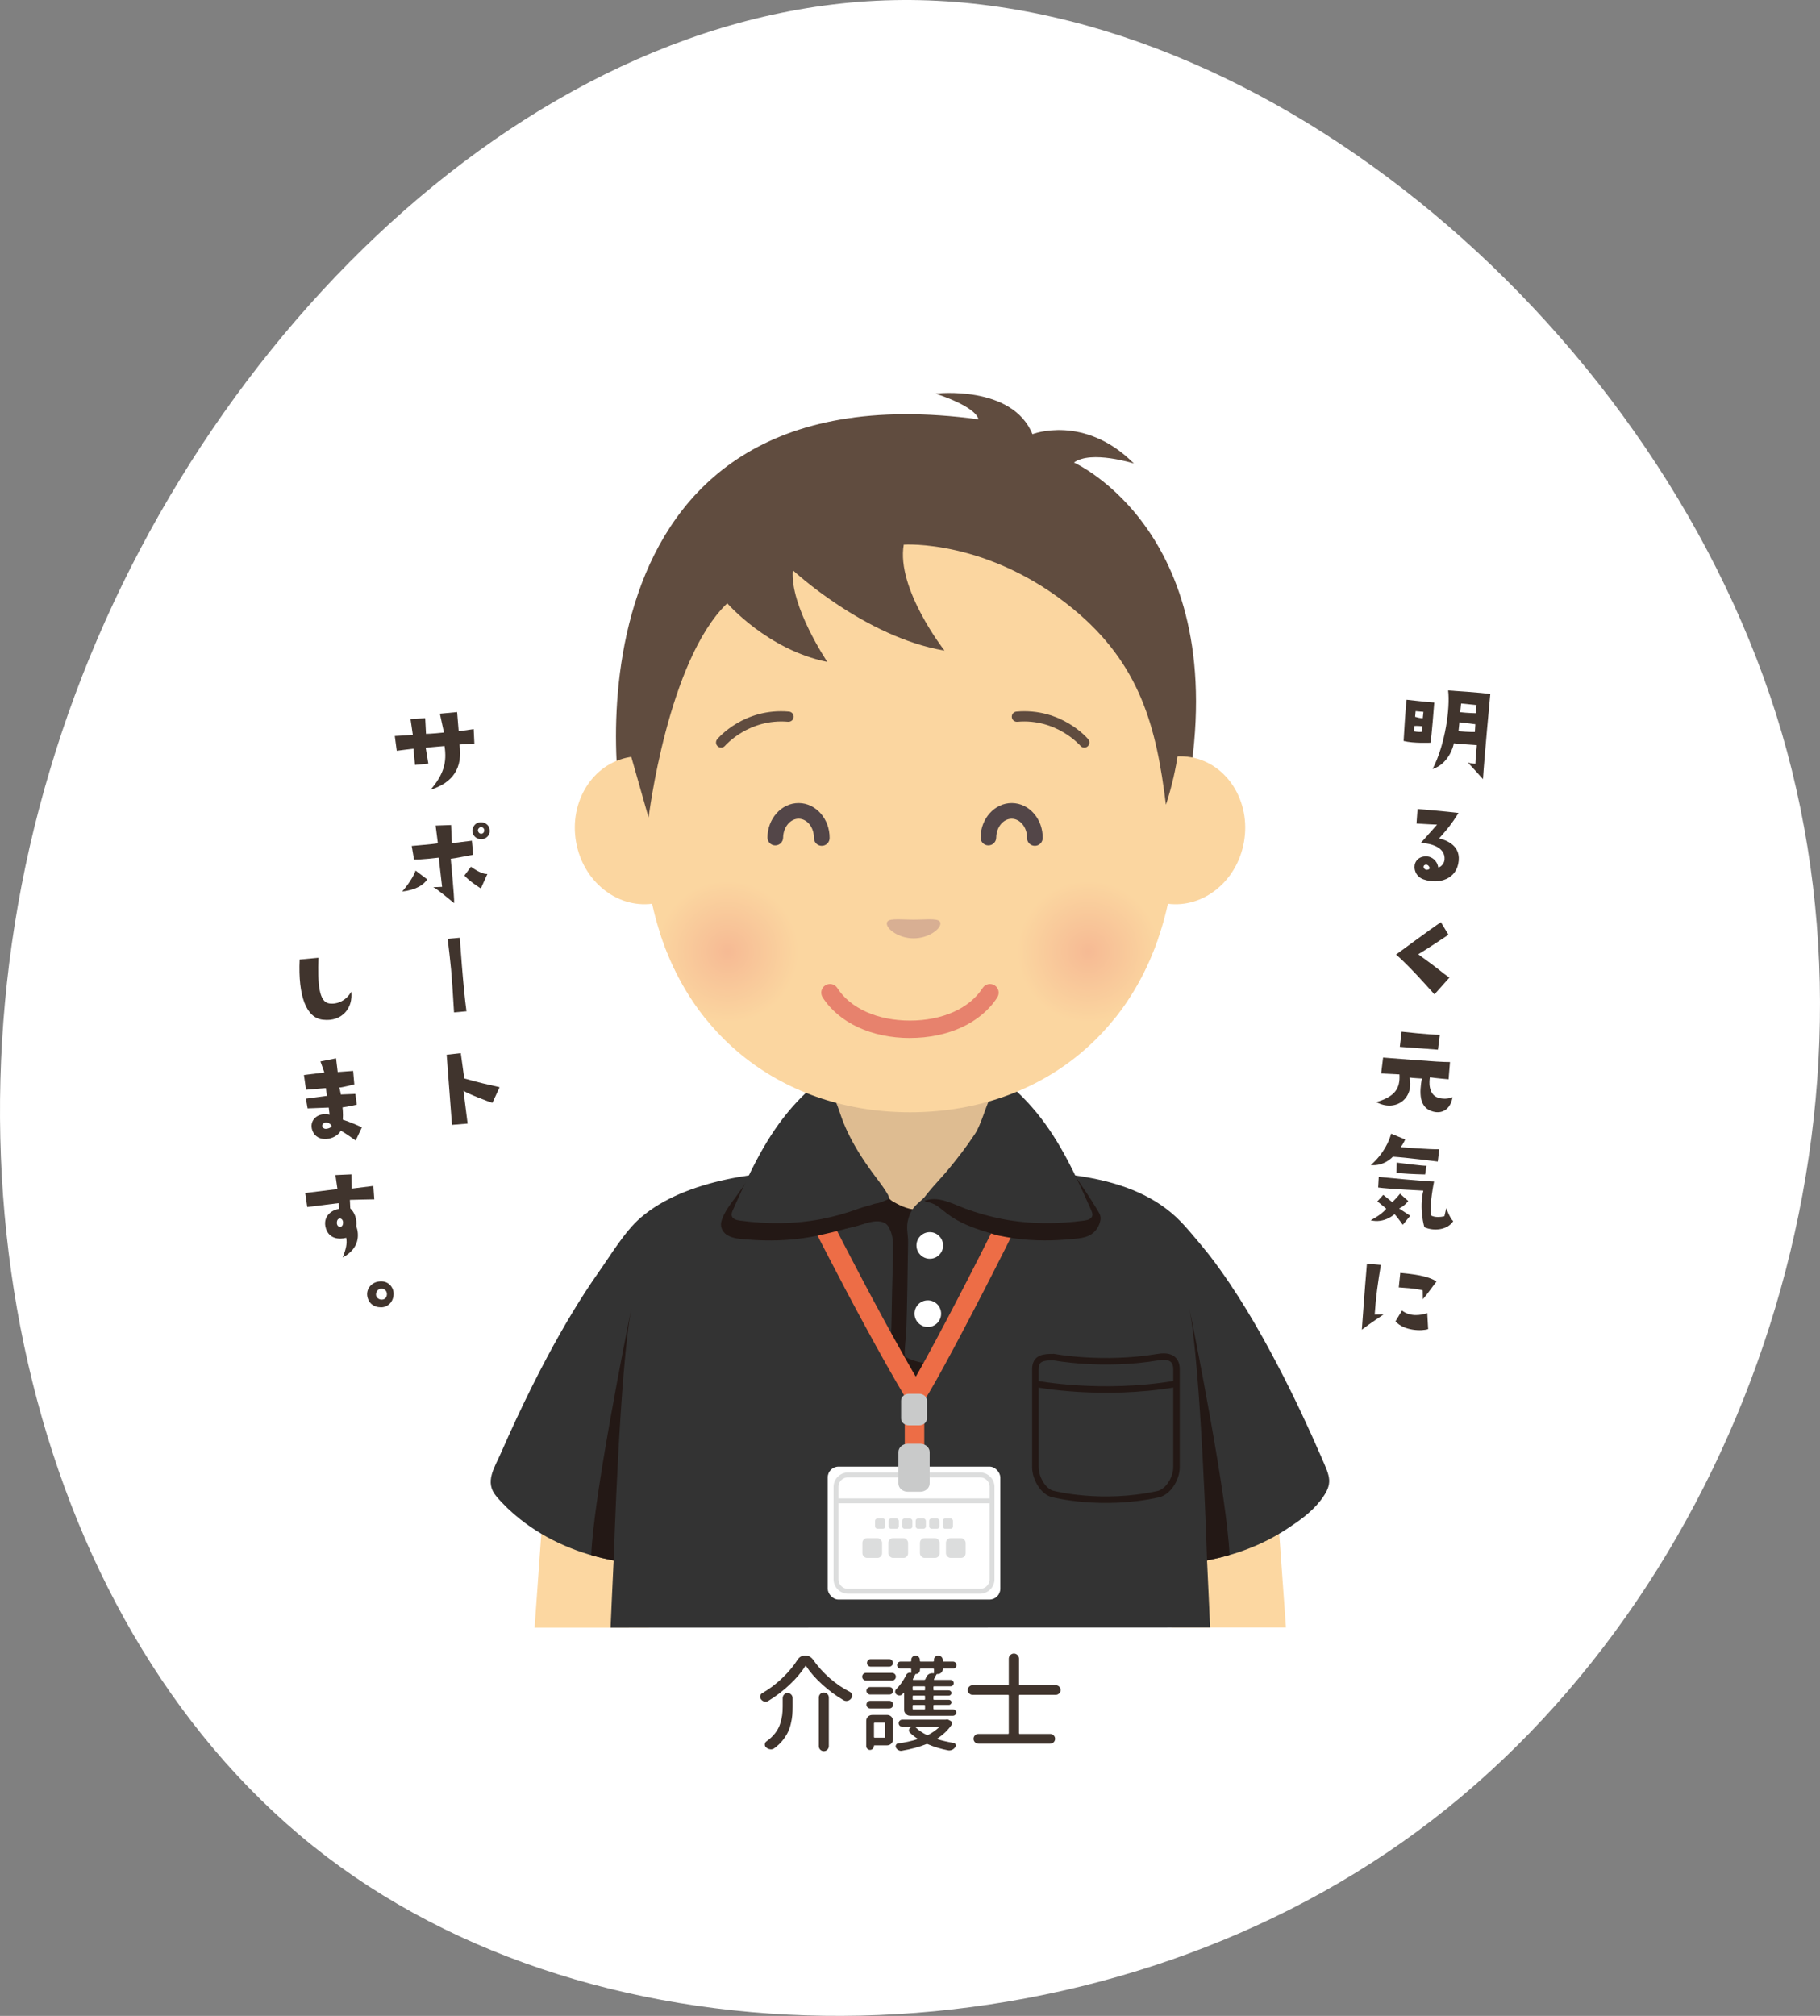 <?xml version="1.0" encoding="UTF-8"?>
<svg xmlns="http://www.w3.org/2000/svg" xmlns:xlink="http://www.w3.org/1999/xlink" viewBox="0 0 560 620">
  <rect x="0" y="0" width="560" height="620" fill="#808080" stroke="none"/>
  <defs>
    <style>
      .cls-1 {
        fill: #c9caca;
      }

      .cls-2 {
        fill: #40342d;
      }

      .cls-3 {
        fill: #231815;
      }

      .cls-4, .cls-5 {
        fill: #333;
      }

      .cls-6 {
        fill: #40342d;
      }

      .cls-7 {
        fill: #fff;
      }

      .cls-8 {
        stroke: #dcdddd;
        stroke-width: 1.5px;
      }

      .cls-8, .cls-9 {
        stroke-linecap: round;
        stroke-linejoin: round;
      }

      .cls-8, .cls-9, .cls-10 {
        fill: none;
      }

      .cls-11 {
        fill: #534648;
      }

      .cls-12 {
        fill: #e7826d;
      }

      .cls-9 {
        stroke: #ed6d46;
        stroke-width: 6px;
      }

      .cls-13 {
        fill: url(#radial-gradient);
      }

      .cls-14 {
        fill: #debc91;
      }

      .cls-15 {
        fill: #fcd7a1;
      }

      .cls-10, .cls-5 {
        stroke: #231815;
        stroke-miterlimit: 10;
        stroke-width: 2px;
      }

      .cls-16 {
        fill: url(#radial-gradient-2);
      }

      .cls-17 {
        fill: #136eab;
      }

      .cls-18 {
        fill: #fbd6a0;
      }

      .cls-19 {
        fill: #dcdddd;
      }

      .cls-20 {
        fill: #d8af93;
      }

      .cls-21 {
        fill: #604c3f;
      }
    </style>
    <radialGradient id="radial-gradient" cx="223.78" cy="292.76" fx="223.78" fy="292.76" r="21.85" gradientTransform="translate(.09 -.08)" gradientUnits="userSpaceOnUse">
      <stop offset="0" stop-color="#f6ba94"></stop>
      <stop offset="1" stop-color="#fbd6a0"></stop>
    </radialGradient>
    <radialGradient id="radial-gradient-2" cx="334.75" fx="334.75" r="21.85" xlink:href="#radial-gradient"></radialGradient>
  </defs>
  <g id="_レイヤー_3" data-name="レイヤー 3">
    <path class="cls-7" d="M548.22,225.34c36.15,123.63-13.61,265.4-112.2,337.95-98.59,72.55-246,75.9-335.67,7.64C10.2,502.2-22.19,361.86,15.37,236.8,52.46,111.74,159.97,2.43,274.99.04c114.55-2.39,237.08,102.15,273.23,225.3Z"></path>
  </g>
  <g id="_レイヤー_2" data-name="レイヤー 2">
    <g>
      <g>
        <path class="cls-6" d="M431.88,227.88s.65-11.43.93-12.67c0,0,7.24.81,8.5.85,0,0-.84,11.21-1.19,12.37,0,0-5.22.25-8.24-.54ZM435.02,224.92s1.38.3,2.45.14l.15-1.71s-1.81-.16-2.45-.07l-.14,1.64ZM435.42,220.46c1.33.43,2.35.45,2.35.45l.21-1.98-2.41-.21-.15,1.74ZM440.79,236.53c3.93-7.56,5.44-18.85,4.79-24.18,0,0,11.25.7,12.97,1.13,0,0-1.87,19.76-2.25,26.16,0,0-3.33-3.77-4.65-5.08,0,0,1.62.35,2.32.34.12-3.33.39-4.46.43-5.73,0,0-6.39-.42-7.08-.55-.09,1.01-1.68,6.35-6.52,7.9ZM448.77,224.89c3.38.3,5.04.23,5.04.23l.14-2.38-4.9-.6-.28,2.75ZM449.31,219.04c2.19.26,4.75.31,4.75.31l.25-2.51-4.74-.48-.27,2.68Z"></path>
        <path class="cls-6" d="M448.84,264.66c-.51,5.79-6.09,7.41-10.74,5.84-2.7-.9-3.24-3.59-2.65-5.05.46-1.22,1.78-2.3,3.97-2.01,1,.16,2.72,1.01,3.12,3.33.74-.04,1.82-1.11,1.93-2.36.33-3.73-4.02-5.03-7.28-5.17l4.99-5.61s-4.76-.21-6.33-.34l.32-4.47s9.1.76,12.61,1.21c-2.17,3.46-3.42,4.97-5.99,7.84,1.48.34,6.49,1.73,6.05,6.78ZM439.92,267c-.08-.36-.35-.8-.72-.98-.58-.23-1.24.07-1.18.63s.5.75.74.84c.76.14,1.19-.32,1.17-.5Z"></path>
        <path class="cls-6" d="M441.37,305.84s-8.05-9.17-11.82-12.24c0,0,11.01-8.14,13.8-9.97l2.33,3.86s-7.87,5.25-9.31,6c8.26,5.99,6.32,4.88,9.59,7.2l-4.6,5.15Z"></path>
        <path class="cls-6" d="M446.93,337.42c-.45,3.12-2.64,5.32-5.94,4.47-4.54-1.17-4.22-6.03-3.5-10.18,0,0-2.87-.15-3.77-.3,1.38,6.73-4.55,10.64-10.22,7.54,5.7-1.68,7.36-4.17,7.1-8.51,0,0-3.57-.17-5.63-.28l.6-4.9c4.4.31,17.02,1.42,20.58,1.38l-.43,5.3s-3.46-.27-5.74-.61c-.18.9-.71,5.31,2.61,6.31,1.95.59,3.86.09,4.34-.22ZM443.02,318.25l-.58,4.59s-7.37-.54-11.73-.88l.55-4.66s8.46.95,11.76.96Z"></path>
        <path class="cls-6" d="M431.62,376.7s-1.62-2.32-2.52-3.28c0,0-3.14,2.96-7.37,1.88,0,0,3.38-1.67,4.81-3.55,0,0-1.3-1.17-2.75-2.24l1.83-2.02s1.9,1.54,2.79,2.25c0,0,1.66-1.68,2.37-2.6l2.54,2.26s-1.23,1.58-2.83,2.28l3.42,2.23-2.28,2.79ZM428.03,348.66l4.34,1.79s-.57,1.29-1.37,2.38c0,0,9.63.77,11.86.62l-.47,3.79s-9.83-1.25-13.82-1.49c0,0-2.62,3-6.79,2.57,3.91-3.38,5.71-7.44,6.25-9.64ZM437.95,366.19s-11.12-.55-13.9-.97l.18-3.25s14.7,1.43,17.02,1.42c0,0-1.51,7.21-.91,10.43,0,0,1.22.88,4.09.25l.57-2.48s1.16,3.19,2.15,3.98c-1.83,2.83-6.11,3.12-8.88,1.86,0,0-1.69-5.56-.32-11.24ZM429.75,357.56s8.2,1.07,9.16.98l-.41,2.67q-5.44-.12-8.81-.49l.07-3.16Z"></path>
        <path class="cls-6" d="M419.03,408.97s.88-12.43,1.56-20.28l4.29.34c-.89,5.3-1.53,9.81-1.9,15.29l2.78-.07s-4.29,2.82-6.74,4.72ZM429.38,406.37l2.01-3.3c2.37,1.86,5.49,1.57,7.77.79l.27,4.91c-1.81.65-7.43.62-10.05-2.39ZM430.85,391.49c3.83.37,8.57.86,11.15,2.66-1.5,1.91-2.76,3.8-4.2,5.43l-.04-2.74c-3.03-.69-5.45-.72-7.37-.89l.46-4.46Z"></path>
      </g>
      <g>
        <path class="cls-6" d="M122.08,230.91l-.61-4.55s3.32-.15,5.55-.38l-.7-4.82,4.51-.29.25,4.83s1.69,0,5.52-.41l-1.25-5.79,5.3-.5s.42,5.23.48,5.9l4.62-.65.21,4.44s-2.1.11-4.58.29c1.01,7.12-1.89,11.69-8.9,13.92,4.11-4.79,5.05-8.49,4.3-13.45,0,0-3.98.31-5.79.54l.81,4.88-4.11.39-.47-4.98s-4.21.47-5.14.63Z"></path>
        <path class="cls-6" d="M123.76,274.19s3.2-3.62,4.11-6.44l3.58,2.71c-1.02,1.6-3.3,3.24-7.68,3.73ZM145.61,262.89s-6.08,1.2-6.92,1.24c0,0,1.14,11.78,1.05,13.65,0,0-5.42-4.55-6.44-4.92,0,0,1.89-.03,2.73-.1l-1.03-8.98s-5.63.7-7.61.56l-.71-4.15s7.15-.62,8.05-.81l-.69-5.46,4.76-.17.24,5.57,6.15-.75.41,4.32ZM144.92,266.57s3.01,2.34,5.04,2.23l-2,4.46s-3.68-2.31-5.06-3.98l2.01-2.71ZM150.66,255.88c-.15,1.52-1.83,2.73-3.69,2.01-1.57-.67-1.93-2.36-1.39-3.43.89-1.87,2.7-1.64,3.39-1.39,1.56.6,1.75,1.88,1.69,2.8ZM148.43,254.49c-.44-.17-.92-.09-1.26.46-.31.52.08,1.29.65,1.45.64.12,1.17-.24,1.17-1.05.02-.21-.1-.69-.57-.86Z"></path>
        <path class="cls-6" d="M139.7,311.37c-.79-13.49-.95-14.01-1.95-22.63l3.73-.33s1.01,15.16,2.05,22.62l-3.83.34Z"></path>
        <path class="cls-6" d="M151.51,339.18c-1.08-.29-7.66-2.81-8.9-3.72l1.27,10.11s-3.32.25-4.81.39c0,0-.8-10.75-1.64-21.57l4.35-.49,1.07,7.78c4.97,1.43,6.94,1.78,10.88,2.7l-2.22,4.8Z"></path>
        <path class="cls-6" d="M97.99,294.57c-.28,8,.13,13.59,3.3,14.05,2.67.4,5.42-1.11,6.78-3.62.64,4.9-2.77,9.31-8.63,8.63-5.17-.46-7.76-7.23-7.24-18.52l5.79-.54Z"></path>
        <path class="cls-6" d="M94.12,337.91s5.59-.74,6.49-.88l-.35-2.39s-5.13.45-6.1.53l-.64-4.55,6.29-.76-1.21-3.41,4.8-.95.51,4.21,4.75-.35.36,4.15s-3.88,1.01-4.62.97c0,0,.42,1.54.47,2.14l4.48-.18.43,3.3s-2.89.67-4.39.84c0,0,.23,1.84.09,3.79,0,0,2.78.85,5.86,2.37l-1.9,4.03s-3.15-2.29-4.58-3.01c-1.48,2.8-7.27,4.01-8.76-.11-1.06-2.89,1.44-5.68,5.31-4.82,0,0-.22-1.74-.26-2.19l-6.51.25-.51-2.98ZM99.79,345.36c-1.12.48-.63,1.67.23,1.81.61.12,2.49-.43,1.87-1.15-.47-.56-1.32-1.01-2.1-.66Z"></path>
        <path class="cls-6" d="M94.54,371.22l-.62-4.3s6.81-.84,9.91-1.22l-.62-4.3,4.93-.22.03,4.39s3.23-.39,6.71-.83l.29,4.12s-7.12.13-7.51.17l.12,2.62c1.26,1.12,2.11,3.22,1.85,5.43.89,2.59,1.12,6.79-4.18,9.68,1-2.62,1.42-4.27,1.08-6.07-2.09.57-5.62.46-6.42-3.55-.6-3.25,2.15-5.11,4.28-5.33l-.16-1.78s-8.03.98-9.7,1.2ZM104.58,374.76c-.45.04-.95.33-.93,1.42,0,.46.23,1,.87,1.15.53.02,1.06-.3,1.04-1.39-.04-.8-.53-1.18-.98-1.18Z"></path>
        <path class="cls-6" d="M116.92,394.1c2.65-.2,4.17,1.88,4.19,3.71.05,2.53-1.74,4.26-3.84,4.27-2.35,0-3.99-1.37-4.29-3.63-.25-2.05,1.32-4.19,3.94-4.35ZM115.71,398.35c.07.8,1,1.39,1.7,1.36,1.37.02,1.69-1.17,1.63-1.83-.09-1.08-.88-1.61-1.89-1.52-1.05.09-1.57,1.3-1.44,1.99Z"></path>
      </g>
      <g>
        <path class="cls-17" d="M194.29,402.31c.17-.86.27-1.34.27-1.34-.09.42-.18.87-.27,1.34Z"></path>
        <g>
          <polygon class="cls-15" points="392.03 449.57 395.68 500.53 360.48 500.54 356.17 456.17 392.03 449.57"></polygon>
          <polygon class="cls-15" points="168.14 449.57 204 456.17 199.69 500.59 164.49 500.6 168.14 449.57"></polygon>
          <path class="cls-4" d="M406.69,448.42c-4.12-9.48-8.52-18.85-13.3-28.02-6.16-11.81-12.92-23.43-21.02-34.03-.36-.47-5.97-7.47-9.1-10.69-15.1-15.54-40.78-15.4-60.82-15.56-9-.07-18.2.84-27.22.24-7.63-.5-15.31-.71-22.96-.57-17.51.34-41.22,2.73-55.15,14.72-4.84,4.16-9.16,11.43-12.85,16.66-5.85,8.3-11.02,17.08-15.81,26.02-3.31,6.19-6.43,12.48-9.41,18.84-1.68,3.59-3.31,7.19-4.9,10.82-2.01,4.59-5.13,8.96-1.47,13.31,2.19,2.6,4.68,4.96,7.35,7.07,8.33,6.62,18.38,10.75,28.79,12.7-.03.51-.05,1.02-.08,1.54-.32,6.37-.58,12.75-.87,19.12l184.47-.05c-.3-6.36-.55-12.71-.87-19.07-.03-.52-.05-1.05-.08-1.57,8.6-1.61,16.94-4.69,24.29-9.48,3.94-2.57,7.85-5.28,10.73-9.06,3.95-5.18,2.8-7.13.27-12.95Z"></path>
          <path class="cls-3" d="M277.64,364.95c-2.95-.09-5.41-1.26-8.44-.46-2.16.58-4.14,1.68-6.08,2.79-3.19,1.82-6.38,3.72-9.01,6.27-.68.66-1.34,1.4-1.6,2.32s.03,2.04.86,2.49c.59.31,1.29.24,1.95.16,2.95-.37,5.91-.73,8.77-1.57,1.55-.45,3.07-1.05,4.67-1.25,1.68-.21,3.58-.03,4.52,1.44s1.45,3.48,1.48,5.18c.1,5.11-.2,10.3-.29,15.42-.08,4.9-.17,9.79-.32,14.69-.03.81-.89,8.56-.43,8.88,4.45,3.07,12.5,2.32,16.41-1.4,1.56-1.48,1.76-3.33,1.8-5.35.04-2.45.27-4.9.38-7.36.21-4.64.4-9.28.58-13.93.3-7.82.55-15.65.67-23.47.06-3.73.79-7.01-3.16-7.13-3.03-.1-5.49,1.24-8.32,1.95-1.36.34-2.9.38-4.44.33Z"></path>
          <path class="cls-14" d="M305.54,327.7c-.49-8.77-6.87-15.59-14.8-18.99-7.37-3.17-16.94-4.01-24.55.06-4.59,2.47-7.42,7.34-9.22,11.9-2.14,5.46-2.65,17.16-1.91,22.8.35,2.67,1.05,4.97,2.82,7.04.89,1.04,2.06,1.9,2.9,2.95,1.26,1.57,2.05,3.82,3.06,5.58,1.19,2.06,4.74,2.89,6.43,4.55,1.96,1.93,2.13,4.58,4.47,5.94,2.58,1.49,5.19,2.72,8.3,2.46,1.47-.13,2.87-.68,4.2-1.31,5.25-2.49,9.85-6.36,13.19-11.12,1.09-1.55,2.05-3.2,2.69-4.99.95-2.67,1.28-5.68,1.18-8.5-.08-2.01.44-3.93.68-5.92.49-4.09.8-8.33.57-12.45Z"></path>
          <path class="cls-4" d="M281.52,370.99c-1.2,1.37-1.85,2.83-2.24,4.74-.43,2.16.16,4.18.13,6.35-.06,4.79-.14,9.59-.23,14.38-.08,4.32-.17,8.63-.32,12.95-.02.71-.79,7.56-.39,7.83.01,0,5.56,3.78,15.3,1.34.5-8.7.91-17.4,1.26-26.11.2-5.04.39-10.09.52-15.13.06-2.33-.14-4.81.16-7.13.23-1.8.74-3.17-.15-4.96-.58-1.16-1.75-2.1-3.04-2.07-.95.02-1.81.54-2.61,1.06-2.65,1.73-5.16,3.68-7.48,5.84-.33.3-.62.6-.89.91Z"></path>
          <path class="cls-7" d="M290.18,382.86c.1,2.28-1.65,4.17-3.9,4.28-2.27.09-4.18-1.65-4.29-3.92-.1-2.25,1.66-4.16,3.92-4.26,2.26-.1,4.16,1.66,4.26,3.9Z"></path>
          <path class="cls-7" d="M289.57,403.85c.1,2.26-1.65,4.17-3.9,4.27-2.26.09-4.18-1.66-4.28-3.92-.09-2.26,1.65-4.17,3.92-4.26,2.25-.1,4.16,1.65,4.26,3.91Z"></path>
          <path class="cls-3" d="M181.92,478.29c2.28.66,4.58,1.21,6.91,1.64,0,0,1.8-58.55,5.45-77.62-1.77,8.77-11.7,58.52-12.36,75.98Z"></path>
          <path class="cls-3" d="M378.31,478.25c-.68-17.49-10.59-67.18-12.36-75.94,3.61,18.85,5.41,76.26,5.45,77.59h0c2.33-.44,4.64-.99,6.91-1.65Z"></path>
          <path class="cls-5" d="M356.35,417.39c3.08-.52,5.65.18,5.65,3.74v30.09c0,3.56-2.6,7.66-5.65,8.33-17.34,3.81-32.12,0-32.12,0-3.03-.46-5.65-4.77-5.65-8.33v-30.09c0-3.56,2.54-3.74,5.65-3.74,0,0,14.94,2.88,32.12,0Z"></path>
          <path class="cls-10" d="M318.96,425.65s19.84,3.83,42.65,0"></path>
          <path class="cls-9" d="M244.89,360.14s20.25,41.17,36.5,68.55"></path>
          <path class="cls-9" d="M317.06,360.14c1.32.66-34.35,69.96-35.67,69.3v17.44"></path>
          <path class="cls-1" d="M285.21,436.27c0,1.16-1.07,2.1-2.38,2.1h-3.19c-1.31,0-2.38-.95-2.38-2.1v-5.5c0-1.16,1.07-2.1,2.38-2.1h3.19c1.31,0,2.38.95,2.38,2.1v5.5Z"></path>
          <rect class="cls-7" x="254.68" y="451.07" width="53.11" height="40.88" rx="3.33" ry="3.33"></rect>
          <path class="cls-8" d="M260.92,453.62h40.64c2.03,0,3.69,1.65,3.69,3.69v28.41c0,2.03-1.65,3.69-3.69,3.69h-40.64c-2.03,0-3.69-1.65-3.69-3.69v-28.41c0-2.03,1.65-3.69,3.69-3.69Z"></path>
          <path class="cls-1" d="M286.05,456.25c0,1.4-1.3,2.55-2.88,2.55h-3.86c-1.59,0-2.88-1.15-2.88-2.55v-9.66c0-1.4,1.3-2.55,2.88-2.55h3.86c1.59,0,2.88,1.15,2.88,2.55v9.66Z"></path>
          <line class="cls-8" x1="257.6" y1="461.6" x2="304.87" y2="461.6"></line>
          <rect class="cls-19" x="269.25" y="467.03" width="3.15" height="3.15" rx=".71" ry=".71"></rect>
          <rect class="cls-19" x="273.42" y="467.03" width="3.15" height="3.15" rx=".71" ry=".71"></rect>
          <rect class="cls-19" x="277.58" y="467.03" width="3.15" height="3.15" rx=".71" ry=".71"></rect>
          <rect class="cls-19" x="281.74" y="467.03" width="3.15" height="3.15" rx=".71" ry=".71"></rect>
          <rect class="cls-19" x="285.9" y="467.03" width="3.15" height="3.15" rx=".71" ry=".71"></rect>
          <rect class="cls-19" x="290.07" y="467.03" width="3.15" height="3.15" rx=".71" ry=".71"></rect>
          <rect class="cls-19" x="265.35" y="473.08" width="6.06" height="6.06" rx="1.42" ry="1.42"></rect>
          <rect class="cls-19" x="273.35" y="473.08" width="6.06" height="6.06" rx="1.42" ry="1.42"></rect>
          <rect class="cls-19" x="283.06" y="473.08" width="6.06" height="6.06" rx="1.42" ry="1.42"></rect>
          <rect class="cls-19" x="291.06" y="473.08" width="6.06" height="6.06" rx="1.42" ry="1.42"></rect>
          <path class="cls-3" d="M225.85,368.87c-1.09,1.45-2.24,3-3.03,4.62-.48.99-.97,2.02-.98,3.12,0,1.38.83,2.62,2,3.3,1.87,1.08,3.97,1.12,6.09,1.3,2.51.21,5.03.32,7.54.3,4.98-.04,9.97-.56,14.84-1.65,4.32-.97,9.85-2.23,13.9-4.02,2.4-1.06,5.16-4.93,4.07-7.93-.61-1.68-3.54-3.84-4.73-5.25-2.32-2.74-4.74-5.54-6.72-8.55-3.9-5.9-4.81-20.64-12.81-13.06-3.27,3.1-6.21,6.52-8.82,10.19-1.28,1.8-2.48,3.65-3.61,5.54-.57.95-1.12,1.9-1.65,2.87-1.58,2.83-3.37,5.48-5.28,8.11-.27.37-.54.74-.81,1.11Z"></path>
          <path class="cls-4" d="M229.03,364.39c-1.19,2.54-2.35,5.14-3.54,7.81-.23.53-.47,1.1-.35,1.67.23,1.05,1.47,1.39,2.5,1.53,8.3,1.11,16.75,1.12,25-.45,3.97-.76,7.87-1.86,11.66-3.26,1.46-.54,3.01-.84,4.48-1.36.59-.21,1.23-.24,1.83-.42.71-.21,1.37-.54,2.05-.8.29-.11.6-.24.74-.51.2-.37.01-.82-.2-1.18-.87-1.5-1.86-2.91-2.91-4.29-1.42-1.86-2.8-3.74-4.11-5.68-2.58-3.82-4.89-7.84-6.62-12.11-1.3-3.19-2.09-6.82-4.08-9.68s-4.78-2.13-7.13.08c-8.93,8.38-14.32,17.98-19.31,28.67Z"></path>
          <path class="cls-3" d="M337.58,372.03c.63,1.01,1.25,1.94,1.02,3.19-.26,1.45-.96,2.76-2,3.75-2.03,1.93-5,1.92-7.58,2.17-2.56.24-5.12.37-7.69.36-3.11-.01-6.21-.22-9.29-.65-1.57-.22-3.12-.5-4.67-.82-1.31-.27-2.55-.75-3.84-1.13-4.23-1.26-8.44-2.86-12.02-5.57-1.07-.81-2.07-1.71-3.18-2.45s-2.26-1.04-3.49-1.35c-.12-.03-.25-.07-.33-.17-.18-.22,0-.55.19-.77,1.29-1.49,2.9-2.43,4.42-3.59,1.26-.96,2.56-2.39,3.57-3.64,2.34-2.93,4.78-5.92,6.78-9.14,3.93-6.31,4.85-22.06,12.92-13.96,3.22,3.24,6.13,6.83,8.72,10.65,1.11,1.63,1.96,3.7,3.19,5.17,1.47,1.76,3.18,2.81,4.58,4.66.89,1.18,1.16,1.79,1.99,3.01,1.93,2.85,4.7,6.88,6.46,9.86.08.14.17.27.25.41Z"></path>
          <path class="cls-4" d="M332.21,364.39c1.19,2.54,2.35,5.14,3.54,7.81.23.53.47,1.1.35,1.67-.23,1.05-1.47,1.39-2.5,1.53-8.3,1.11-16.75,1.12-25-.45-3.97-.76-7.87-1.86-11.66-3.26-3.57-1.32-7.76-3.71-11.72-2.62-.5.14-1.03.35-1.53.2,2.48-3.59,5.6-6.54,8.34-9.89,3.03-3.7,5.28-6.61,7.93-10.6,3.93-5.9,4.86-20.64,12.94-13.06,8.93,8.38,14.32,17.98,19.31,28.67Z"></path>
        </g>
        <g>
          <g>
            <path class="cls-21" d="M192.49,252.82c-3.48-4.5-22.5-141.48,108.55-123.86,0,0,.07-3.48-13.18-7.91,0,0,23.58-2.77,29.82,12.48,0,0,15.95-6.24,31.21,9.02,0,0-13.17-4.16-18.44-.29,0,0,48.95,21.79,35.08,100.16,0,0-27.86,54.65-85.29,54.28-50.35-.33-84.28-39.37-87.75-43.87Z"></path>
            <path class="cls-18" d="M366.39,232.88c-1.53-.27-3.06-.33-4.56-.23-1.51-54.43-37.56-92.89-81.82-92.89s-80.32,38.46-81.83,92.88c-1.5-.1-3.02-.04-4.55.23-11.24,1.97-18.57,13.65-16.38,26.07,2.13,12.09,12.49,20.4,23.4,19.02,9.04,41.1,41.14,64.13,79.36,64.13s70.31-23.03,79.35-64.13c10.91,1.39,21.27-6.92,23.4-19.01,2.19-12.42-5.14-24.1-16.37-26.08Z"></path>
            <path class="cls-21" d="M221.88,229.93c-.36,0-.72-.12-1.01-.37-.66-.56-.75-1.55-.19-2.21.33-.4,8.3-9.7,22.09-8.5.87.08,1.5.84,1.43,1.7-.08.87-.83,1.47-1.7,1.43-12.11-1.05-19.34,7.31-19.41,7.39-.31.37-.76.56-1.2.56Z"></path>
            <path class="cls-21" d="M333.63,229.93c-.45,0-.89-.19-1.2-.56-.07-.08-7.31-8.45-19.4-7.39-.87.07-1.63-.56-1.7-1.43-.08-.87.56-1.63,1.43-1.7,13.75-1.21,21.75,8.1,22.08,8.5.56.66.47,1.65-.19,2.21-.29.25-.65.37-1.01.37Z"></path>
            <path class="cls-20" d="M289.36,284.02c0,1.79-3.7,4.57-8.25,4.57s-8.25-2.78-8.25-4.57,3.69-1.17,8.25-1.17,8.25-.62,8.25,1.17Z"></path>
            <path class="cls-12" d="M280,319.25c-11.82,0-21.86-4.67-26.88-12.49-.8-1.25-.44-2.91.81-3.7,1.25-.8,2.91-.44,3.7.81,4.02,6.27,12.38,10.02,22.36,10.02s18.34-3.75,22.36-10.02c.8-1.24,2.46-1.61,3.7-.81,1.25.8,1.61,2.46.81,3.7-5.02,7.82-15.07,12.48-26.88,12.48Z"></path>
          </g>
          <path class="cls-11" d="M252.85,260.14h-.02c-1.33,0-2.4-1.1-2.39-2.43.03-3.23-2.08-5.88-4.69-5.91h-.03c-1.18,0-2.32.56-3.21,1.57-.98,1.12-1.53,2.63-1.55,4.26-.01,1.32-1.09,2.38-2.41,2.38h-.02c-1.33,0-2.4-1.1-2.39-2.43.02-2.78,1-5.41,2.75-7.39,1.82-2.07,4.24-3.2,6.83-3.2h.08c5.26.05,9.51,4.88,9.46,10.76,0,1.32-1.08,2.39-2.41,2.39Z"></path>
          <path class="cls-11" d="M318.42,260.14h-.03c-1.33-.01-2.4-1.1-2.38-2.43.02-1.63-.5-3.15-1.47-4.28-.88-1.03-2.02-1.61-3.22-1.62h-.03c-2.6,0-4.73,2.6-4.76,5.82-.01,1.32-1.09,2.38-2.41,2.38h-.02c-1.33-.01-2.4-1.1-2.38-2.43.05-5.86,4.34-10.59,9.57-10.59h.08c2.62.03,5.05,1.2,6.85,3.32,1.71,2.02,2.64,4.66,2.61,7.45-.01,1.32-1.09,2.38-2.41,2.38Z"></path>
          <g>
            <path class="cls-13" d="M223.87,270.84c-9.91,0-18.27,6.59-20.94,15.64,3.3,10.39,8.2,19.43,14.35,27.03,2.08.66,4.3,1.02,6.59,1.02,12.07,0,21.85-9.79,21.85-21.86,0-12.07-9.78-21.84-21.85-21.84Z"></path>
            <path class="cls-16" d="M356.31,288.71c-1.87-10.17-10.75-17.87-21.47-17.87-12.06,0-21.84,9.77-21.85,21.84,0,12.07,9.78,21.86,21.84,21.86,2.99,0,5.84-.6,8.43-1.69,5.46-6.91,9.87-14.99,13.04-24.14Z"></path>
          </g>
          <path class="cls-21" d="M199.57,251.48s5.87-48.36,24.2-65.94c0,0,12.45,14.34,30.79,18.03,0,0-11.54-17.11-10.62-28.2,0,0,22.06,20.57,46.68,24.73,0,0-14.92-19.07-12.54-32.6,0,0,25.86-1.78,52.06,19.72,20.77,17.06,25.68,36.46,28.6,60.27,0,0,4.68-13.32,4.36-25.89-.68-27.05-19.71-83.93-87.09-86.93-80.59-3.59-84.02,89.02-82.41,95.84l5.96,20.96Z"></path>
        </g>
      </g>
      <g>
        <path class="cls-2" d="M248,512.41s-.06-.06-.12-.06-.1.03-.12.09c-1.15,1.85-2.73,3.74-4.77,5.66-2.03,1.92-4.25,3.6-6.64,5.06-.25.15-.51.22-.78.22-.12,0-.25-.02-.38-.06-.42-.1-.76-.33-1.03-.69-.19-.23-.28-.49-.28-.78,0-.08,0-.17.03-.25.06-.38.26-.66.59-.84,2.21-1.27,4.27-2.82,6.19-4.66,1.92-1.83,3.47-3.69,4.66-5.56.58-.92,1.38-1.38,2.38-1.38s1.84.44,2.47,1.31c1.44,2.06,3.14,3.95,5.11,5.67s4.02,3.11,6.14,4.17c.38.19.6.49.69.91.04.1.06.22.06.34,0,.27-.09.53-.28.78-.27.38-.62.62-1.06.75-.15.04-.29.06-.44.06-.29,0-.57-.07-.84-.22-2.31-1.35-4.51-2.97-6.59-4.86-2.08-1.88-3.74-3.78-4.97-5.67ZM240.84,522.22c0-.42.15-.78.44-1.08.29-.3.65-.45,1.06-.45s.78.15,1.08.45c.3.3.45.66.45,1.08v2.69c0,.96-.03,1.82-.09,2.59-.06.77-.21,1.65-.44,2.62-.23.98-.54,1.88-.94,2.69-.4.81-.94,1.65-1.64,2.52-.7.86-1.54,1.65-2.52,2.36-.33.23-.68.34-1.03.34-.08,0-.17-.01-.25-.03-.44-.04-.84-.23-1.22-.56-.27-.23-.41-.52-.41-.88,0-.42.16-.74.47-.97,1.08-.77,1.98-1.61,2.69-2.52.71-.91,1.22-1.85,1.53-2.83.31-.98.53-1.87.64-2.67.11-.8.17-1.71.17-2.73v-2.62ZM251.94,522.1c0-.44.15-.81.45-1.11s.67-.45,1.09-.45.79.15,1.09.45c.3.3.45.67.45,1.11v14.91c0,.44-.15.81-.45,1.11-.3.3-.67.45-1.09.45s-.79-.15-1.09-.45-.45-.67-.45-1.11v-14.91Z"></path>
        <path class="cls-2" d="M274.47,514.5c.33,0,.61.12.84.34.23.23.34.51.34.83s-.12.6-.34.84c-.23.24-.51.36-.84.36h-8c-.33,0-.62-.12-.84-.36-.23-.24-.34-.52-.34-.84s.11-.6.34-.83.51-.34.84-.34h8ZM272.94,527.44c.52,0,.96.18,1.31.53.35.35.53.79.53,1.31v5.66c0,.5-.18.93-.53,1.3-.35.36-.79.55-1.31.55h-3.88c-.1,0-.16.05-.16.16v.06c0,.31-.12.59-.36.83-.24.24-.52.36-.84.36s-.6-.12-.83-.36c-.23-.24-.34-.52-.34-.83v-7.72c0-.52.18-.96.53-1.31s.79-.53,1.31-.53h4.56ZM266.94,520.82c-.23-.23-.34-.5-.34-.81s.11-.58.34-.81.5-.34.81-.34h5.91c.33,0,.61.12.83.34.22.23.33.5.33.81s-.11.58-.33.81c-.22.23-.5.34-.83.34h-5.91c-.31,0-.58-.11-.81-.34ZM267.75,525.44c-.31,0-.58-.11-.81-.34-.23-.23-.34-.5-.34-.83s.11-.6.34-.83.5-.34.81-.34h5.91c.31,0,.58.12.81.34.23.23.34.51.34.83s-.12.6-.34.83-.5.34-.81.34h-5.91ZM273.59,510.28c.31,0,.58.12.81.34.23.23.34.51.34.83s-.12.59-.34.81c-.23.22-.5.33-.81.33h-5.66c-.31,0-.58-.11-.81-.33-.23-.22-.34-.49-.34-.81s.11-.6.34-.83.5-.34.81-.34h5.66ZM272.38,530.07c0-.17-.07-.25-.22-.25h-3.03c-.15,0-.22.08-.22.25v4.12c0,.17.07.25.22.25h3.03c.15,0,.22-.08.22-.25v-4.12ZM280.03,527.69c-.52,0-.96-.18-1.31-.55-.35-.36-.53-.8-.53-1.3v-5.16s-.02-.07-.06-.08c-.04,0-.07,0-.09.02-.12.15-.25.29-.38.44-.23.25-.52.38-.88.38h-.03c-.35,0-.66-.1-.91-.31-.27-.23-.41-.51-.41-.84,0-.29.1-.54.31-.75,1.25-1.27,2.28-2.73,3.09-4.38.12-.27.32-.47.59-.61.27-.13.55-.16.84-.08.08.02.12,0,.12-.09v-.97c0-.15-.07-.22-.22-.22h-3.06c-.29,0-.54-.1-.75-.31-.21-.21-.31-.46-.31-.77s.1-.56.31-.77.46-.31.75-.31h3.09c.12,0,.19-.06.19-.19v-.34c0-.35.13-.66.39-.92s.57-.39.94-.39.68.13.94.39c.26.26.39.57.39.92v.34c0,.12.07.19.22.19h3.88c.15,0,.22-.06.22-.19v-.31c0-.38.13-.69.39-.95s.58-.39.95-.39.7.13.97.39c.27.26.41.58.41.95v.31c0,.12.06.19.19.19h2.94c.31,0,.57.1.78.31.21.21.31.46.31.77s-.1.56-.31.77-.47.31-.78.31h-2.94c-.12,0-.19.06-.19.19,0,.4-.15.74-.44,1.03s-.65.44-1.06.44h-.16c-.15,0-.25.06-.31.19-.31.62-.56,1.1-.75,1.44-.02.04-.02.08,0,.12.02.04.06.06.12.06h5c.27,0,.5.1.69.3.19.2.28.43.28.7s-.09.5-.28.69-.42.28-.69.28h-5.03c-.17,0-.25.07-.25.22v.78c0,.17.08.25.25.25h4.47c.23,0,.43.08.59.23.17.16.25.35.25.58s-.08.42-.25.58c-.17.16-.37.23-.59.23h-4.47c-.17,0-.25.08-.25.25v.81c0,.15.08.22.25.22h4.5c.23,0,.42.08.58.23s.23.34.23.56-.08.41-.23.56-.35.23-.58.23h-4.5c-.17,0-.25.08-.25.25v.88c0,.15.08.22.25.22h5.78c.27,0,.5.1.7.3.2.2.3.43.3.69s-.1.49-.3.69-.43.3-.7.3h-13.22ZM291.13,528.85c.08-.02.17-.03.25-.03.19,0,.38.05.56.16l.47.25c.25.12.41.31.48.56.07.25.04.49-.11.72-1.06,1.58-2.52,2.98-4.38,4.19-.04.02-.06.06-.06.11s.02.08.06.08c1.58.48,3.26.87,5.03,1.16.31.04.52.21.62.5.04.1.06.21.06.31,0,.17-.06.32-.19.47-.25.38-.57.66-.97.84-.27.12-.55.19-.84.19-.12,0-.25-.01-.38-.03-2.27-.44-4.37-1.07-6.28-1.91-.15-.06-.29-.06-.44,0-2.19.88-4.7,1.55-7.53,2.03-.08.02-.18.03-.28.03-.25,0-.5-.07-.75-.22-.33-.17-.59-.43-.78-.78-.06-.15-.09-.28-.09-.41s.03-.25.09-.38c.12-.27.32-.43.59-.47,2.25-.31,4.25-.75,6-1.31.04,0,.06-.03.06-.08s-.01-.09-.03-.11c-.85-.54-1.62-1.15-2.28-1.81-.23-.21-.34-.44-.34-.69,0-.1,0-.2.03-.28.1-.38.33-.63.69-.78.02-.02.03-.04.03-.06s-.01-.03-.03-.03h-2.75c-.31,0-.58-.1-.8-.31-.22-.21-.33-.47-.33-.78s.11-.57.33-.78c.22-.21.48-.31.8-.31h13.38s.05,0,.09-.03ZM284.41,519.88c.15,0,.22-.08.22-.25v-.78c0-.15-.07-.22-.22-.22h-3.38c-.15,0-.22.07-.22.22v.78c0,.17.07.25.22.25h3.38ZM284.41,522.78c.15,0,.22-.07.22-.22v-.81c0-.17-.07-.25-.22-.25h-3.38c-.15,0-.22.08-.22.25v.81c0,.15.07.22.22.22h3.38ZM284.41,525.72c.15,0,.22-.07.22-.22v-.88c0-.17-.07-.25-.22-.25h-3.38c-.15,0-.22.08-.22.25v.88c0,.15.07.22.22.22h3.38ZM287.38,513.41c0-.15-.08-.22-.25-.22h-3.88c-.12,0-.19.06-.19.19v.22c0,.35-.12.65-.36.89s-.54.36-.89.36c-.1,0-.18.05-.22.16-.29.62-.53,1.12-.72,1.47-.02.04-.02.08.02.12.03.04.07.06.11.06h3.38c.17,0,.28-.06.34-.19.08-.19.17-.38.25-.59.19-.44.48-.78.88-1.03.31-.17.63-.25.97-.25.1,0,.22.01.34.03.15.02.22-.04.22-.19v-1.03ZM288.94,531.22s.05-.05.03-.09c-.02-.04-.05-.06-.09-.06h-7.06s-.07.02-.09.06c-.02.04-.02.08,0,.12.92.9,2.05,1.68,3.41,2.34.15.06.29.06.44,0,1.35-.71,2.48-1.5,3.38-2.38Z"></path>
        <path class="cls-2" d="M325.91,518.75c.29.29.44.64.44,1.03s-.15.74-.44,1.03-.64.44-1.03.44h-11.12c-.15,0-.22.08-.22.25v11.56c0,.15.07.22.22.22h9.38c.42,0,.77.15,1.06.44.29.29.44.65.44,1.06s-.15.77-.44,1.06c-.29.29-.65.44-1.06.44h-22.09c-.42,0-.77-.15-1.06-.44-.29-.29-.44-.65-.44-1.06s.15-.77.44-1.06.65-.44,1.06-.44h9.09c.17,0,.25-.07.25-.22v-11.56c0-.17-.08-.25-.25-.25h-10.91c-.4,0-.74-.15-1.03-.44-.29-.29-.44-.63-.44-1.03s.15-.74.44-1.03.63-.44,1.03-.44h10.91c.17,0,.25-.08.25-.25v-7.94c0-.42.16-.78.47-1.09s.68-.47,1.11-.47.8.16,1.11.47.47.68.47,1.09v7.94c0,.17.07.25.22.25h11.12c.4,0,.74.15,1.03.44Z"></path>
      </g>
    </g>
  </g>
</svg>
